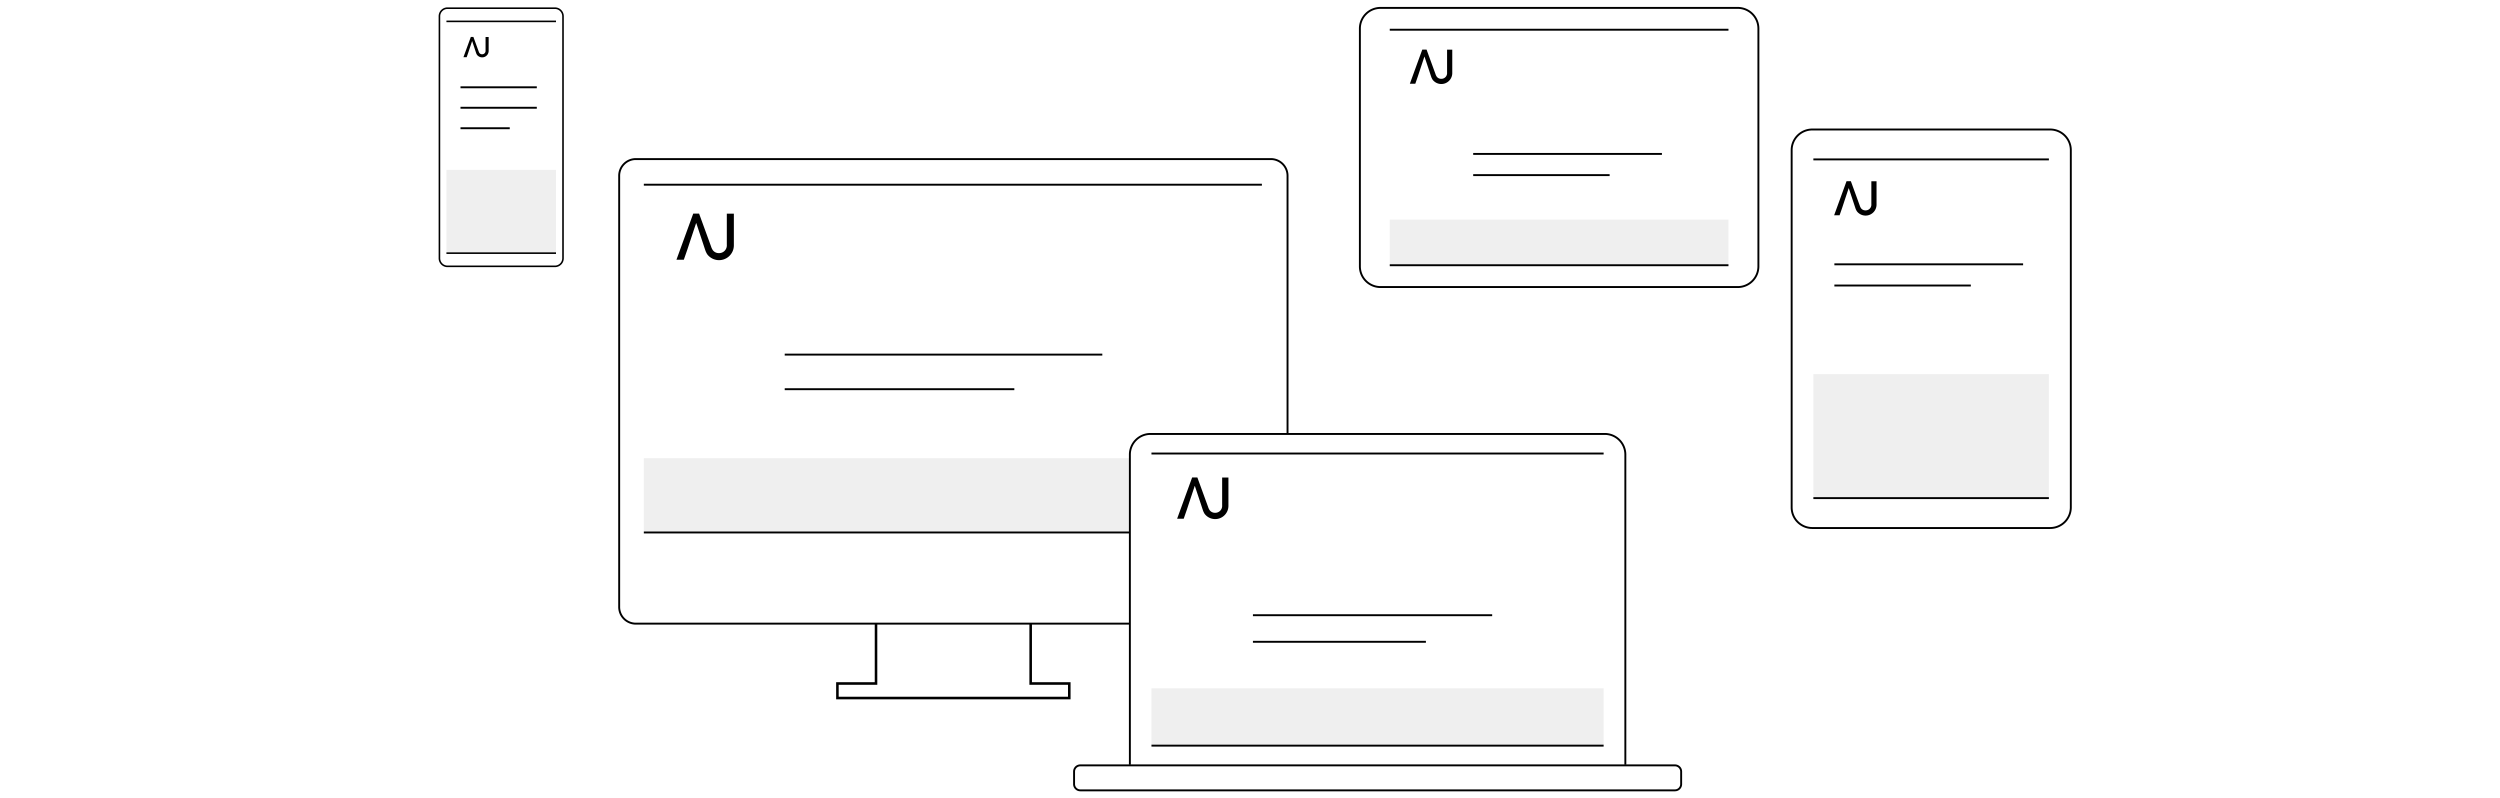 <?xml version="1.0" encoding="UTF-8"?>
<svg xmlns="http://www.w3.org/2000/svg" width="1442" height="460" viewBox="0 0 1442 460">
  <g id="Gruppe_894" data-name="Gruppe 894" transform="translate(-237 -1443)">
    <rect id="Rechteck_1100" data-name="Rechteck 1100" width="1442" height="460" transform="translate(237 1443)" fill="#fff"></rect>
    <g id="Responsive_Webdesign_210520_4_Kontur" transform="translate(150.391 1350.72)">
      <path id="Pfad_1136" data-name="Pfad 1136" d="M1715.9,2047.7H1580.68v-9.864h22.269V2000.05h90.682v37.786H1715.9v9.864Zm-133.743-1.478h132.263v-6.908H1692.15v-37.786h-87.727v37.786h-22.269v6.908Z" transform="translate(-1011.788 -1552.057)"></path>
      <g id="Gruppe_391" data-name="Gruppe 391" transform="translate(443.191 183.48)">
        <path id="Pfad_1137" data-name="Pfad 1137" d="M1279.188,839.264h-366.3a9.6,9.6,0,0,1-9.6-9.6V580.893a9.6,9.6,0,0,1,9.6-9.6h366.3a9.6,9.6,0,0,1,9.6,9.6V829.659A9.6,9.6,0,0,1,1279.188,839.264Z" transform="translate(-902.726 -570.734)" fill="#fff"></path>
        <path id="Pfad_1138" data-name="Pfad 1138" d="M1276.742,837.364h-366.3a10.169,10.169,0,0,1-10.157-10.157V578.439a10.171,10.171,0,0,1,10.157-10.159h366.3a10.171,10.171,0,0,1,10.159,10.159V827.2A10.172,10.172,0,0,1,1276.742,837.364Zm-366.3-267.976a9.059,9.059,0,0,0-9.049,9.051V827.2a9.058,9.058,0,0,0,9.049,9.049h366.3a9.06,9.06,0,0,0,9.051-9.049V578.439a9.06,9.06,0,0,0-9.051-9.051Z" transform="translate(-900.28 -568.28)"></path>
      </g>
      <rect id="Rechteck_542" data-name="Rechteck 542" width="356.785" height="42.83" transform="translate(457.967 356.581)" fill="#efefef"></rect>
      <path id="Pfad_1139" data-name="Pfad 1139" d="M406.7,247.5H344.724a5.119,5.119,0,0,1-5.114-5.114V102.774a5.12,5.12,0,0,1,5.114-5.114H406.7a5.119,5.119,0,0,1,5.114,5.114V242.388A5.121,5.121,0,0,1,406.7,247.5ZM344.724,98.584a4.2,4.2,0,0,0-4.19,4.19V242.388a4.2,4.2,0,0,0,4.19,4.19H406.7a4.2,4.2,0,0,0,4.19-4.19V102.774a4.2,4.2,0,0,0-4.19-4.19Z" transform="translate(0 -1.125)"></path>
      <rect id="Rechteck_543" data-name="Rechteck 543" width="63.198" height="0.924" transform="translate(344.112 104.152)"></rect>
      <rect id="Rechteck_544" data-name="Rechteck 544" width="63.198" height="47.733" transform="translate(344.112 190.282)" fill="#efefef"></rect>
      <g id="Gruppe_392" data-name="Gruppe 392" transform="translate(870.438 96.28)">
        <path id="Pfad_1140" data-name="Pfad 1140" d="M3433.872,260.3H3227.788a11.888,11.888,0,0,1-11.888-11.888V111.168a11.888,11.888,0,0,1,11.888-11.888h206.084a11.888,11.888,0,0,1,11.888,11.888V248.412A11.89,11.89,0,0,1,3433.872,260.3Z" transform="translate(-3215.346 -98.726)" fill="#fff"></path>
        <path id="Pfad_1141" data-name="Pfad 1141" d="M3431.426,258.409H3225.343a12.457,12.457,0,0,1-12.443-12.443V108.723a12.457,12.457,0,0,1,12.443-12.443h206.084a12.457,12.457,0,0,1,12.443,12.443V245.967A12.459,12.459,0,0,1,3431.426,258.409ZM3225.341,97.39a11.347,11.347,0,0,0-11.334,11.334V245.968a11.347,11.347,0,0,0,11.334,11.334h206.084a11.347,11.347,0,0,0,11.334-11.334V108.723a11.347,11.347,0,0,0-11.334-11.334H3225.341Z" transform="translate(-3212.9 -96.28)"></path>
      </g>
      <g id="Gruppe_393" data-name="Gruppe 393" transform="translate(888.218 108.869)">
        <line id="Linie_46" data-name="Linie 46" x1="195.369" transform="translate(0 0.554)" fill="#fff"></line>
        <rect id="Rechteck_545" data-name="Rechteck 545" width="195.369" height="1.108"></rect>
      </g>
      <rect id="Rechteck_546" data-name="Rechteck 546" width="195.369" height="25.994" transform="translate(888.218 218.968)" fill="#efefef"></rect>
      <path id="Pfad_1142" data-name="Pfad 1142" d="M4710.617,706.919H4573.373a12.457,12.457,0,0,1-12.443-12.443V488.393a12.457,12.457,0,0,1,12.443-12.443h137.244a12.457,12.457,0,0,1,12.442,12.443V694.477A12.457,12.457,0,0,1,4710.617,706.919ZM4573.373,477.058a11.347,11.347,0,0,0-11.334,11.334V694.477a11.347,11.347,0,0,0,11.334,11.334h137.244a11.346,11.346,0,0,0,11.334-11.334V488.393a11.346,11.346,0,0,0-11.334-11.334Z" transform="translate(-3441.449 -309.527)"></path>
      <rect id="Rechteck_547" data-name="Rechteck 547" width="135.845" height="1.108" transform="translate(1132.559 183.668)"></rect>
      <g id="bildzeichen_aj_schwarz" transform="translate(476.78 215.482)">
        <path id="Pfad_1" d="M1483.747,943.2v17.954a4.458,4.458,0,0,1-4.6,4.842,4.234,4.234,0,0,1-3.521-1.761,8.2,8.2,0,0,1-.975-2.1h0l-6.9-18.931h-3.375l-9.686,26.611h4.255l2.054-5.919,1.175-3.571,3.865-11.643h.1L1470,960.32l1.175,3.571.1.244h0a7.5,7.5,0,0,0,.588,1.467,6.15,6.15,0,0,0,.783,1.321h0a8.55,8.55,0,0,0,15.164-5.332V943.248h-4.061Z" transform="translate(-1454.69 -943.2)"></path>
      </g>
      <rect id="Rechteck_548" data-name="Rechteck 548" width="356.502" height="1.108" transform="translate(457.967 198.26)"></rect>
      <path id="Pfad_1143" data-name="Pfad 1143" d="M2565.16,2402.6" transform="translate(-1814.389 -1880.237)" fill="#fff" stroke="#6f6f6e" stroke-miterlimit="10" stroke-width="5"></path>
      <g id="bildzeichen_aj_schwarz_2_" transform="translate(899.822 120.905)">
        <path id="Pfad_1_2_" d="M3766.009,431.27v13.259a3.294,3.294,0,0,1-3.4,3.577,3.129,3.129,0,0,1-2.6-1.3,6.133,6.133,0,0,1-.72-1.554h0l-5.1-13.982H3751.7l-7.153,19.655h3.142l1.517-4.371.866-2.638,2.854-8.6H3753l2.854,8.6.866,2.638.072.181h0a5.49,5.49,0,0,0,.434,1.084,4.567,4.567,0,0,0,.578.975h0a6.316,6.316,0,0,0,11.2-3.937V431.309h-3Z" transform="translate(-3744.55 -431.27)"></path>
      </g>
      <g id="bildzeichen_aj_schwarz_3_" transform="translate(1144.547 196.795)">
        <path id="Pfad_1_3_" d="M5090.668,842.05v13.259a3.294,3.294,0,0,1-3.4,3.577,3.127,3.127,0,0,1-2.6-1.3,6.144,6.144,0,0,1-.721-1.554h0l-5.1-13.982h-2.492l-7.153,19.655h3.142l1.517-4.371.867-2.638,2.854-8.6h.072l2.854,8.6.866,2.638.073.181h0a5.462,5.462,0,0,0,.434,1.084,4.585,4.585,0,0,0,.578.975h0a6.316,6.316,0,0,0,11.2-3.937V842.089h-3Z" transform="translate(-5069.21 -842.05)"></path>
      </g>
      <rect id="Rechteck_549" data-name="Rechteck 549" width="71.266" height="135.845" transform="translate(1268.406 308.077) rotate(90)" fill="#efefef"></rect>
      <g id="bildzeichen_aj_schwarz_4_" transform="translate(353.928 113.585)">
        <path id="Pfad_1_4_" d="M802.463,391.65v7.879a1.958,1.958,0,0,1-2.017,2.126,1.861,1.861,0,0,1-1.546-.772,3.687,3.687,0,0,1-.429-.924h0l-3.028-8.31h-1.482l-4.251,11.68h1.868l.9-2.6.515-1.567,1.7-5.11h.042l1.7,5.11.515,1.567.043.107h0a3.349,3.349,0,0,0,.257.645,2.746,2.746,0,0,0,.344.58h0a3.753,3.753,0,0,0,6.656-2.341v-8.051h-1.783Z" transform="translate(-789.71 -391.65)"></path>
      </g>
      <rect id="Rechteck_550" data-name="Rechteck 550" width="135.845" height="1.108" transform="translate(1132.559 379.037)"></rect>
      <g id="Gruppe_394" data-name="Gruppe 394" transform="translate(888.218 244.714)">
        <line id="Linie_47" data-name="Linie 47" x1="195.369" transform="translate(0 0.554)" fill="#fff"></line>
        <rect id="Rechteck_551" data-name="Rechteck 551" width="195.369" height="1.108"></rect>
      </g>
      <rect id="Rechteck_552" data-name="Rechteck 552" width="356.502" height="1.108" transform="translate(457.967 398.855)"></rect>
      <g id="Gruppe_395" data-name="Gruppe 395" transform="translate(737.767 342.023)">
        <path id="Pfad_1144" data-name="Pfad 1144" d="M2497.78,1620.3V1441.339a11.888,11.888,0,0,1,11.888-11.888H2771.68a11.888,11.888,0,0,1,11.888,11.888V1620.3" transform="translate(-2497.224 -1428.896)" fill="#fff"></path>
        <path id="Pfad_1145" data-name="Pfad 1145" d="M2781.667,1617.852h-1.109v-178.96a11.347,11.347,0,0,0-11.334-11.334H2507.213a11.347,11.347,0,0,0-11.334,11.334v178.96h-1.109v-178.96a12.457,12.457,0,0,1,12.443-12.443h262.012a12.457,12.457,0,0,1,12.443,12.443Z" transform="translate(-2494.77 -1426.45)"></path>
      </g>
      <path id="Pfad_1146" data-name="Pfad 1146" d="M2667.691,2476.731H2324.679a4.135,4.135,0,0,1-4.129-4.129v-7.253a4.135,4.135,0,0,1,4.129-4.129h343.012a4.134,4.134,0,0,1,4.129,4.129v7.253A4.132,4.132,0,0,1,2667.691,2476.731Zm-343.012-14.4a3.024,3.024,0,0,0-3.021,3.021v7.253a3.024,3.024,0,0,0,3.021,3.021h343.012a3.024,3.024,0,0,0,3.021-3.021v-7.253a3.024,3.024,0,0,0-3.021-3.021Z" transform="translate(-1614.969 -1928.027)"></path>
      <g id="Gruppe_396" data-name="Gruppe 396" transform="translate(750.771 353.315)">
        <line id="Linie_48" data-name="Linie 48" x2="260.806" transform="translate(0 0.554)" fill="#fff"></line>
        <rect id="Rechteck_553" data-name="Rechteck 553" width="260.806" height="1.108" transform="translate(0 0)"></rect>
      </g>
      <rect id="Rechteck_554" data-name="Rechteck 554" width="260.806" height="32.791" transform="translate(750.771 489.293)" fill="#efefef"></rect>
      <g id="bildzeichen_aj_schwarz_1_" transform="translate(765.575 367.688)">
        <path id="Pfad_1_1_" d="M3043.858,1767.07v16.045a3.985,3.985,0,0,1-4.109,4.329,3.789,3.789,0,0,1-3.148-1.574,7.413,7.413,0,0,1-.872-1.881h0l-6.167-16.919h-3.017l-8.656,23.782h3.8l1.836-5.289,1.049-3.192,3.453-10.4h.087l3.453,10.4,1.049,3.192.087.218h0a6.714,6.714,0,0,0,.525,1.312,5.475,5.475,0,0,0,.7,1.18h0a7.642,7.642,0,0,0,13.553-4.765v-16.394h-3.628Z" transform="translate(-3017.89 -1767.07)"></path>
      </g>
      <g id="Gruppe_397" data-name="Gruppe 397" transform="translate(750.771 521.809)">
        <line id="Linie_49" data-name="Linie 49" x1="260.806" transform="translate(0 0.554)" fill="#fff"></line>
        <rect id="Rechteck_555" data-name="Rechteck 555" width="260.806" height="1.108" transform="translate(0 0)"></rect>
      </g>
      <rect id="Rechteck_556" data-name="Rechteck 556" width="63.198" height="0.924" transform="translate(344.112 237.836)"></rect>
      <g id="Gruppe_398" data-name="Gruppe 398" transform="translate(809.3 446.58)">
        <line id="Linie_50" data-name="Linie 50" x1="137.994" transform="translate(0 0.554)" fill="#fff"></line>
        <rect id="Rechteck_557" data-name="Rechteck 557" width="137.994" height="1.108" transform="translate(0)"></rect>
      </g>
      <g id="Gruppe_399" data-name="Gruppe 399" transform="translate(809.3 461.914)">
        <line id="Linie_51" data-name="Linie 51" x1="99.768" transform="translate(0 0.554)" fill="#fff"></line>
        <rect id="Rechteck_558" data-name="Rechteck 558" width="99.768" height="1.108" transform="translate(0 0)"></rect>
      </g>
      <g id="Gruppe_400" data-name="Gruppe 400" transform="translate(936.341 180.507)">
        <line id="Linie_52" data-name="Linie 52" x1="108.86" transform="translate(0 0.554)" fill="#fff"></line>
        <rect id="Rechteck_559" data-name="Rechteck 559" width="108.86" height="1.108" transform="translate(0 0)"></rect>
      </g>
      <g id="Gruppe_401" data-name="Gruppe 401" transform="translate(936.341 192.734)">
        <line id="Linie_53" data-name="Linie 53" x1="78.705" transform="translate(0 0.554)" fill="#fff"></line>
        <rect id="Rechteck_560" data-name="Rechteck 560" width="78.705" height="1.108" transform="translate(0 0)"></rect>
      </g>
      <g id="Gruppe_402" data-name="Gruppe 402" transform="translate(1144.677 244.186)">
        <line id="Linie_54" data-name="Linie 54" x1="108.86" transform="translate(0 0.554)" fill="#fff"></line>
        <rect id="Rechteck_561" data-name="Rechteck 561" width="108.86" height="1.108" transform="translate(0)"></rect>
      </g>
      <g id="Gruppe_403" data-name="Gruppe 403" transform="translate(1144.677 256.412)">
        <line id="Linie_55" data-name="Linie 55" x1="78.705" transform="translate(0 0.554)" fill="#fff"></line>
        <rect id="Rechteck_562" data-name="Rechteck 562" width="78.705" height="1.108" transform="translate(0)"></rect>
      </g>
      <g id="Gruppe_404" data-name="Gruppe 404" transform="translate(539.233 296.262)">
        <line id="Linie_56" data-name="Linie 56" x1="183.192" transform="translate(0 0.554)" fill="#fff"></line>
        <rect id="Rechteck_563" data-name="Rechteck 563" width="183.192" height="1.108"></rect>
      </g>
      <g id="Gruppe_405" data-name="Gruppe 405" transform="translate(539.233 316.216)">
        <line id="Linie_57" data-name="Linie 57" x1="132.446" transform="translate(0 0.554)" fill="#fff"></line>
        <rect id="Rechteck_564" data-name="Rechteck 564" width="132.446" height="1.108" transform="translate(0 0)"></rect>
      </g>
      <g id="Gruppe_406" data-name="Gruppe 406" transform="translate(352.224 142.077)">
        <line id="Linie_58" data-name="Linie 58" x1="44.018" transform="translate(0 0.554)" fill="#fff"></line>
        <rect id="Rechteck_565" data-name="Rechteck 565" width="44.018" height="1.108" transform="translate(0 0)"></rect>
      </g>
      <g id="Gruppe_407" data-name="Gruppe 407" transform="translate(352.224 153.882)">
        <line id="Linie_59" data-name="Linie 59" x1="44.018" transform="translate(0 0.554)" fill="#fff"></line>
        <rect id="Rechteck_566" data-name="Rechteck 566" width="44.018" height="1.108" transform="translate(0)"></rect>
      </g>
      <g id="Gruppe_408" data-name="Gruppe 408" transform="translate(352.224 165.689)">
        <line id="Linie_60" data-name="Linie 60" x1="28.41" transform="translate(0 0.554)" fill="#fff"></line>
        <rect id="Rechteck_567" data-name="Rechteck 567" width="28.41" height="1.108" transform="translate(0)"></rect>
      </g>
    </g>
  </g>
</svg>
